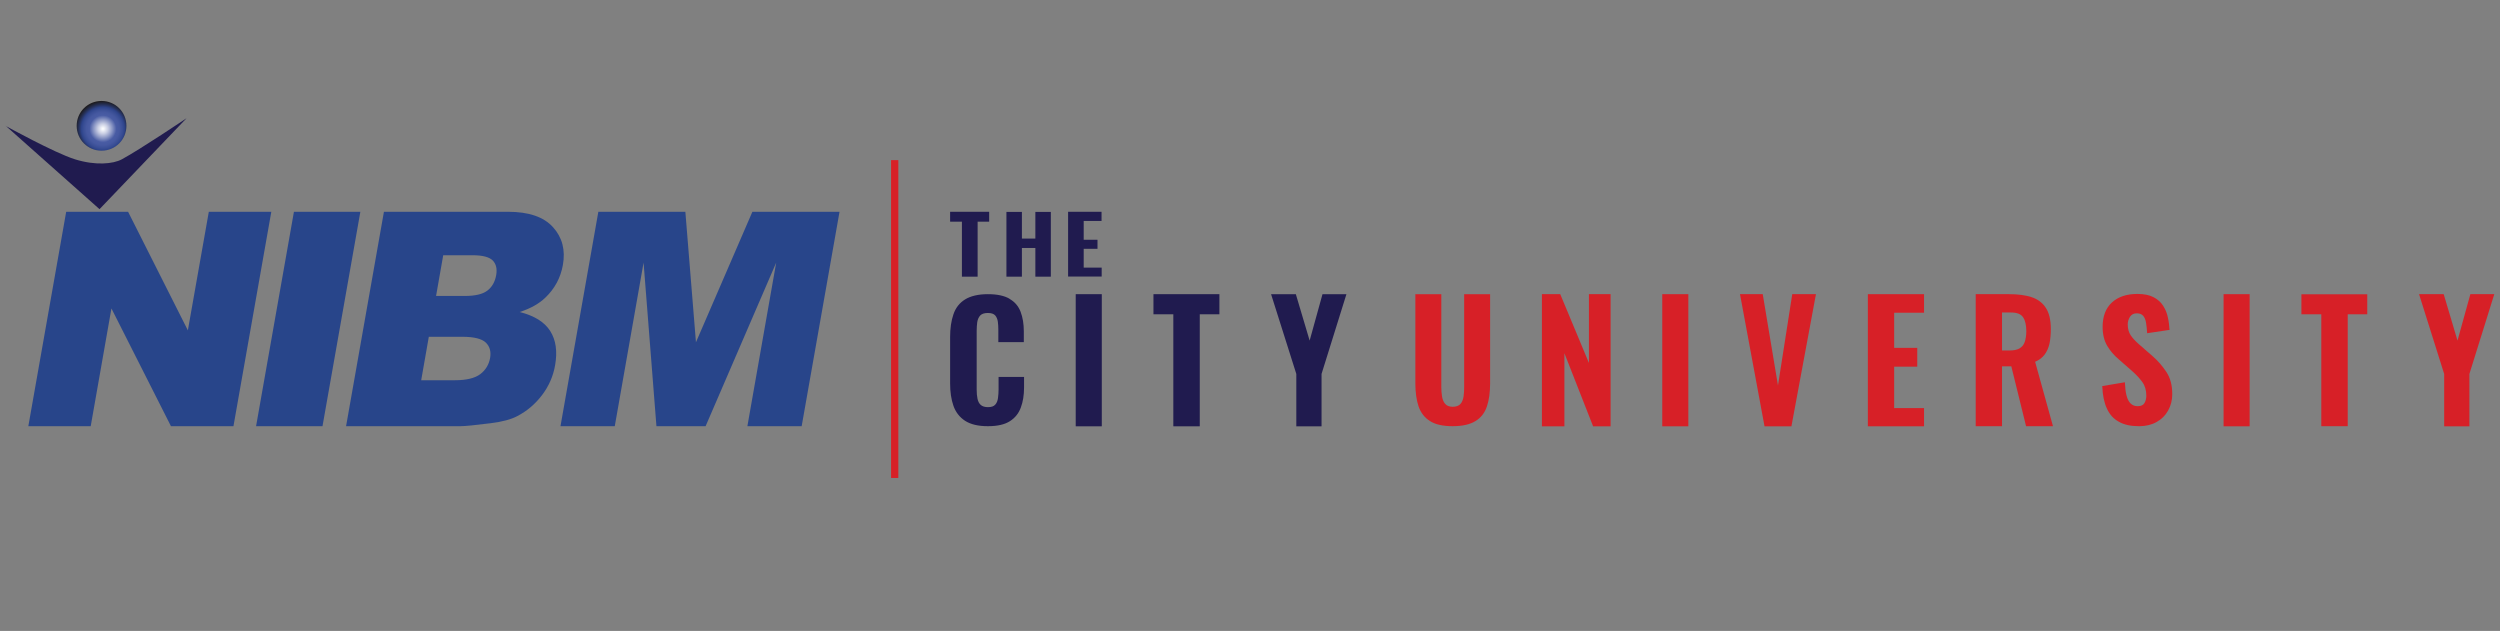 <?xml version="1.0" encoding="UTF-8"?>
<svg id="Layer_1" data-name="Layer 1" xmlns="http://www.w3.org/2000/svg" xmlns:xlink="http://www.w3.org/1999/xlink" viewBox="0 0 210 53">
  <rect x="0" y="0" width="210" height="53" fill="#808080" stroke="none"/>
  <defs>
    <style>
      .cls-1 {
        fill: #d72027;
      }

      .cls-2 {
        fill: none;
      }

      .cls-3 {
        fill: url(#radial-gradient);
      }

      .cls-4 {
        fill: #201b4f;
      }

      .cls-5 {
        fill: #28458a;
      }

      .cls-6 {
        clip-path: url(#clippath);
      }
    </style>
    <clipPath id="clippath">
      <path class="cls-2" d="M6.44,10.57c0,1.15.93,2.09,2.09,2.09s2.09-.93,2.09-2.09-.93-2.09-2.09-2.09-2.09.93-2.09,2.09"/>
    </clipPath>
    <radialGradient id="radial-gradient" cx="-118.59" cy="180.83" fx="-118.59" fy="180.83" r=".45" gradientTransform="translate(754.28 1146.39) scale(6.29 -6.28)" gradientUnits="userSpaceOnUse">
      <stop offset="0" stop-color="#fff"/>
      <stop offset=".05" stop-color="#eff1f7"/>
      <stop offset=".15" stop-color="#c8cde3"/>
      <stop offset=".28" stop-color="#8894c3"/>
      <stop offset=".4" stop-color="#495ca4"/>
      <stop offset=".49" stop-color="#4558a0"/>
      <stop offset=".58" stop-color="#394e95"/>
      <stop offset=".64" stop-color="#2e448b"/>
      <stop offset=".72" stop-color="#253057"/>
      <stop offset=".8" stop-color="#1e1f29"/>
      <stop offset=".84" stop-color="#1c1918"/>
      <stop offset="1" stop-color="#1c1918"/>
    </radialGradient>
  </defs>
  <path class="cls-5" d="M5.56,17.79h5.2l5.02,9.96,1.76-9.96h5.25l-3.18,18.01h-5.25l-5-9.89-1.74,9.89H2.38l3.18-18.01Z"/>
  <path class="cls-5" d="M24.69,17.79h5.58l-3.18,18.01h-5.58l3.18-18.01Z"/>
  <path class="cls-5" d="M32.26,17.79h10.42c1.74,0,2.99.43,3.77,1.29.78.86,1.06,1.92.83,3.19-.19,1.06-.68,1.98-1.48,2.74-.53.51-1.25.91-2.15,1.2,1.24.31,2.1.85,2.57,1.6.48.76.61,1.71.41,2.86-.16.93-.53,1.77-1.1,2.52-.57.75-1.26,1.34-2.09,1.77-.51.27-1.25.47-2.22.59-1.28.16-2.13.25-2.54.25h-9.61l3.18-18.01ZM36.63,24.86h2.42c.87,0,1.5-.15,1.89-.45.39-.3.64-.73.74-1.3.09-.52,0-.93-.29-1.23-.29-.29-.85-.44-1.7-.44h-2.46l-.6,3.42ZM35.38,31.94h2.84c.96,0,1.66-.17,2.12-.51.45-.34.73-.8.83-1.37.09-.53-.03-.96-.36-1.28-.33-.32-.99-.49-1.96-.49h-2.83l-.64,3.65Z"/>
  <path class="cls-5" d="M50.25,17.79h7.32l.89,10.96,4.74-10.96h7.32l-3.18,18.01h-4.56l2.42-13.74-5.93,13.74h-4.13l-1.08-13.74-2.42,13.74h-4.56l3.18-18.01Z"/>
  <path class="cls-4" d="M80.8,23.24v-4.62h-.99v-.83h3.28v.83h-.97v4.62h-1.31Z"/>
  <path class="cls-4" d="M84.54,23.24v-5.44h1.3v2.24h1.13v-2.24h1.3v5.44h-1.3v-2.41h-1.13v2.41h-1.3Z"/>
  <path class="cls-4" d="M89.72,23.23v-5.44h2.81v.77h-1.5v1.58h1.16v.76h-1.16v1.58h1.51v.75h-2.83Z"/>
  <path class="cls-1" d="M122.03,35.8c-.82,0-1.46-.14-1.91-.43-.45-.28-.77-.69-.96-1.23-.18-.54-.27-1.19-.27-1.95v-7.48h2.18v7.79c0,.27.02.54.06.8.04.26.13.47.27.63.14.16.35.24.63.24s.51-.08.65-.24c.14-.16.22-.37.26-.63.04-.26.05-.53.05-.8v-7.79h2.18v7.48c0,.77-.09,1.42-.27,1.95-.18.54-.5.95-.96,1.23-.45.28-1.09.43-1.91.43Z"/>
  <path class="cls-1" d="M129.52,35.81v-11.1h1.54l2.41,5.78v-5.78h1.82v11.1h-1.47l-2.41-6.14v6.14h-1.88Z"/>
  <path class="cls-1" d="M139.63,35.81v-11.1h2.19v11.1h-2.19Z"/>
  <path class="cls-1" d="M148.22,35.81l-2.06-11.1h1.91l1.28,7.67,1.2-7.67h1.99l-2.06,11.1h-2.27Z"/>
  <path class="cls-1" d="M156.9,35.81v-11.1h4.72v1.56h-2.51v2.95h1.94v1.58h-1.94v3.48h2.51v1.53h-4.72Z"/>
  <path class="cls-1" d="M165.96,35.81v-11.1h2.81c.73,0,1.36.08,1.88.25.52.17.92.47,1.2.9.28.43.42,1.02.42,1.78,0,.46-.04.86-.11,1.21-.08.35-.21.66-.4.92s-.46.47-.81.62l1.5,5.41h-2.26l-1.24-5.03h-.78v5.03h-2.21ZM168.17,29.44h.64c.36,0,.64-.06.84-.18.2-.12.35-.3.43-.54.08-.24.13-.54.13-.9,0-.51-.09-.9-.27-1.17-.18-.27-.52-.4-1.02-.4h-.75v3.19Z"/>
  <path class="cls-1" d="M179.66,35.8c-.67,0-1.23-.12-1.67-.37-.45-.24-.78-.61-1.01-1.11-.23-.49-.36-1.12-.39-1.89l1.9-.32c.02.45.06.82.14,1.12.08.3.19.52.35.67s.35.22.58.22c.29,0,.48-.09.58-.27.1-.18.15-.38.15-.61,0-.45-.11-.84-.33-1.14-.22-.31-.51-.62-.86-.93l-1.12-.98c-.4-.34-.73-.72-.98-1.15-.25-.43-.38-.95-.38-1.58,0-.89.26-1.57.78-2.05.52-.48,1.24-.72,2.15-.72.54,0,.99.09,1.34.27.35.18.62.42.81.72.19.3.33.62.4.98.08.35.12.7.14,1.05l-1.88.28c-.02-.33-.05-.62-.09-.87s-.12-.45-.24-.59c-.12-.14-.3-.21-.54-.21-.26,0-.45.1-.57.29-.12.19-.19.4-.19.63,0,.38.09.7.26.94.17.25.41.5.72.77l1.1.96c.45.39.84.84,1.17,1.34.33.5.49,1.12.49,1.86,0,.51-.12.97-.35,1.38-.23.41-.55.73-.97.96-.41.23-.9.35-1.46.35Z"/>
  <path class="cls-1" d="M186.78,35.81v-11.1h2.19v11.1h-2.19Z"/>
  <path class="cls-1" d="M194.99,35.8v-9.4h-1.67v-1.68h5.53v1.68h-1.64v9.4h-2.22Z"/>
  <path class="cls-1" d="M205.31,35.81v-4.4l-2.11-6.7h2.07l1.16,3.9,1.08-3.9h2.01l-2.09,6.7v4.4h-2.13Z"/>
  <path class="cls-4" d="M84.81,25.1c-.44-.26-1.05-.39-1.83-.39s-1.44.15-1.91.44c-.47.29-.8.71-.98,1.25-.19.54-.28,1.18-.28,1.93v3.88c0,.71.09,1.34.28,1.88.19.54.52.96.98,1.26.47.3,1.1.45,1.91.45s1.41-.14,1.85-.42c.44-.28.74-.66.92-1.15.18-.48.27-1.04.27-1.68v-.89h-2.14v1.05c0,.26-.02.5-.05.73-.03.23-.11.42-.23.55-.12.14-.32.21-.61.21-.26,0-.46-.06-.6-.18-.14-.12-.23-.29-.28-.52-.05-.23-.07-.49-.07-.79v-4.91c0-.28.02-.53.05-.75.04-.23.12-.41.25-.55.13-.14.35-.21.64-.21s.5.07.62.21c.12.14.19.32.22.53.03.22.04.45.04.7v1.01h2.14v-.91c0-.62-.09-1.17-.27-1.64-.18-.47-.49-.84-.94-1.09Z"/>
  <rect class="cls-4" x="90.36" y="24.71" width="2.19" height="11.1"/>
  <polygon class="cls-4" points="96.89 26.4 98.56 26.4 98.56 35.81 100.78 35.81 100.78 26.4 102.43 26.4 102.43 24.71 96.89 24.71 96.89 26.4"/>
  <polygon class="cls-4" points="111.09 24.71 110.01 28.61 108.85 24.71 106.77 24.71 108.89 31.41 108.89 35.81 111.01 35.81 111.01 31.41 113.1 24.71 111.09 24.71"/>
  <rect class="cls-1" x="74.85" y="13.45" width=".61" height="26.7"/>
  <g class="cls-6">
    <rect class="cls-3" x="5.81" y="7.85" width="5.44" height="5.44" transform="translate(-4.48 14.49) rotate(-67.89)"/>
  </g>
  <path class="cls-4" d="M.48,10.57l7.88,7,7.31-7.64s-3.86,2.6-5.43,3.45c-.74.4-2.22.54-3.95,0-1.74-.55-5.81-2.8-5.81-2.8"/>
</svg>